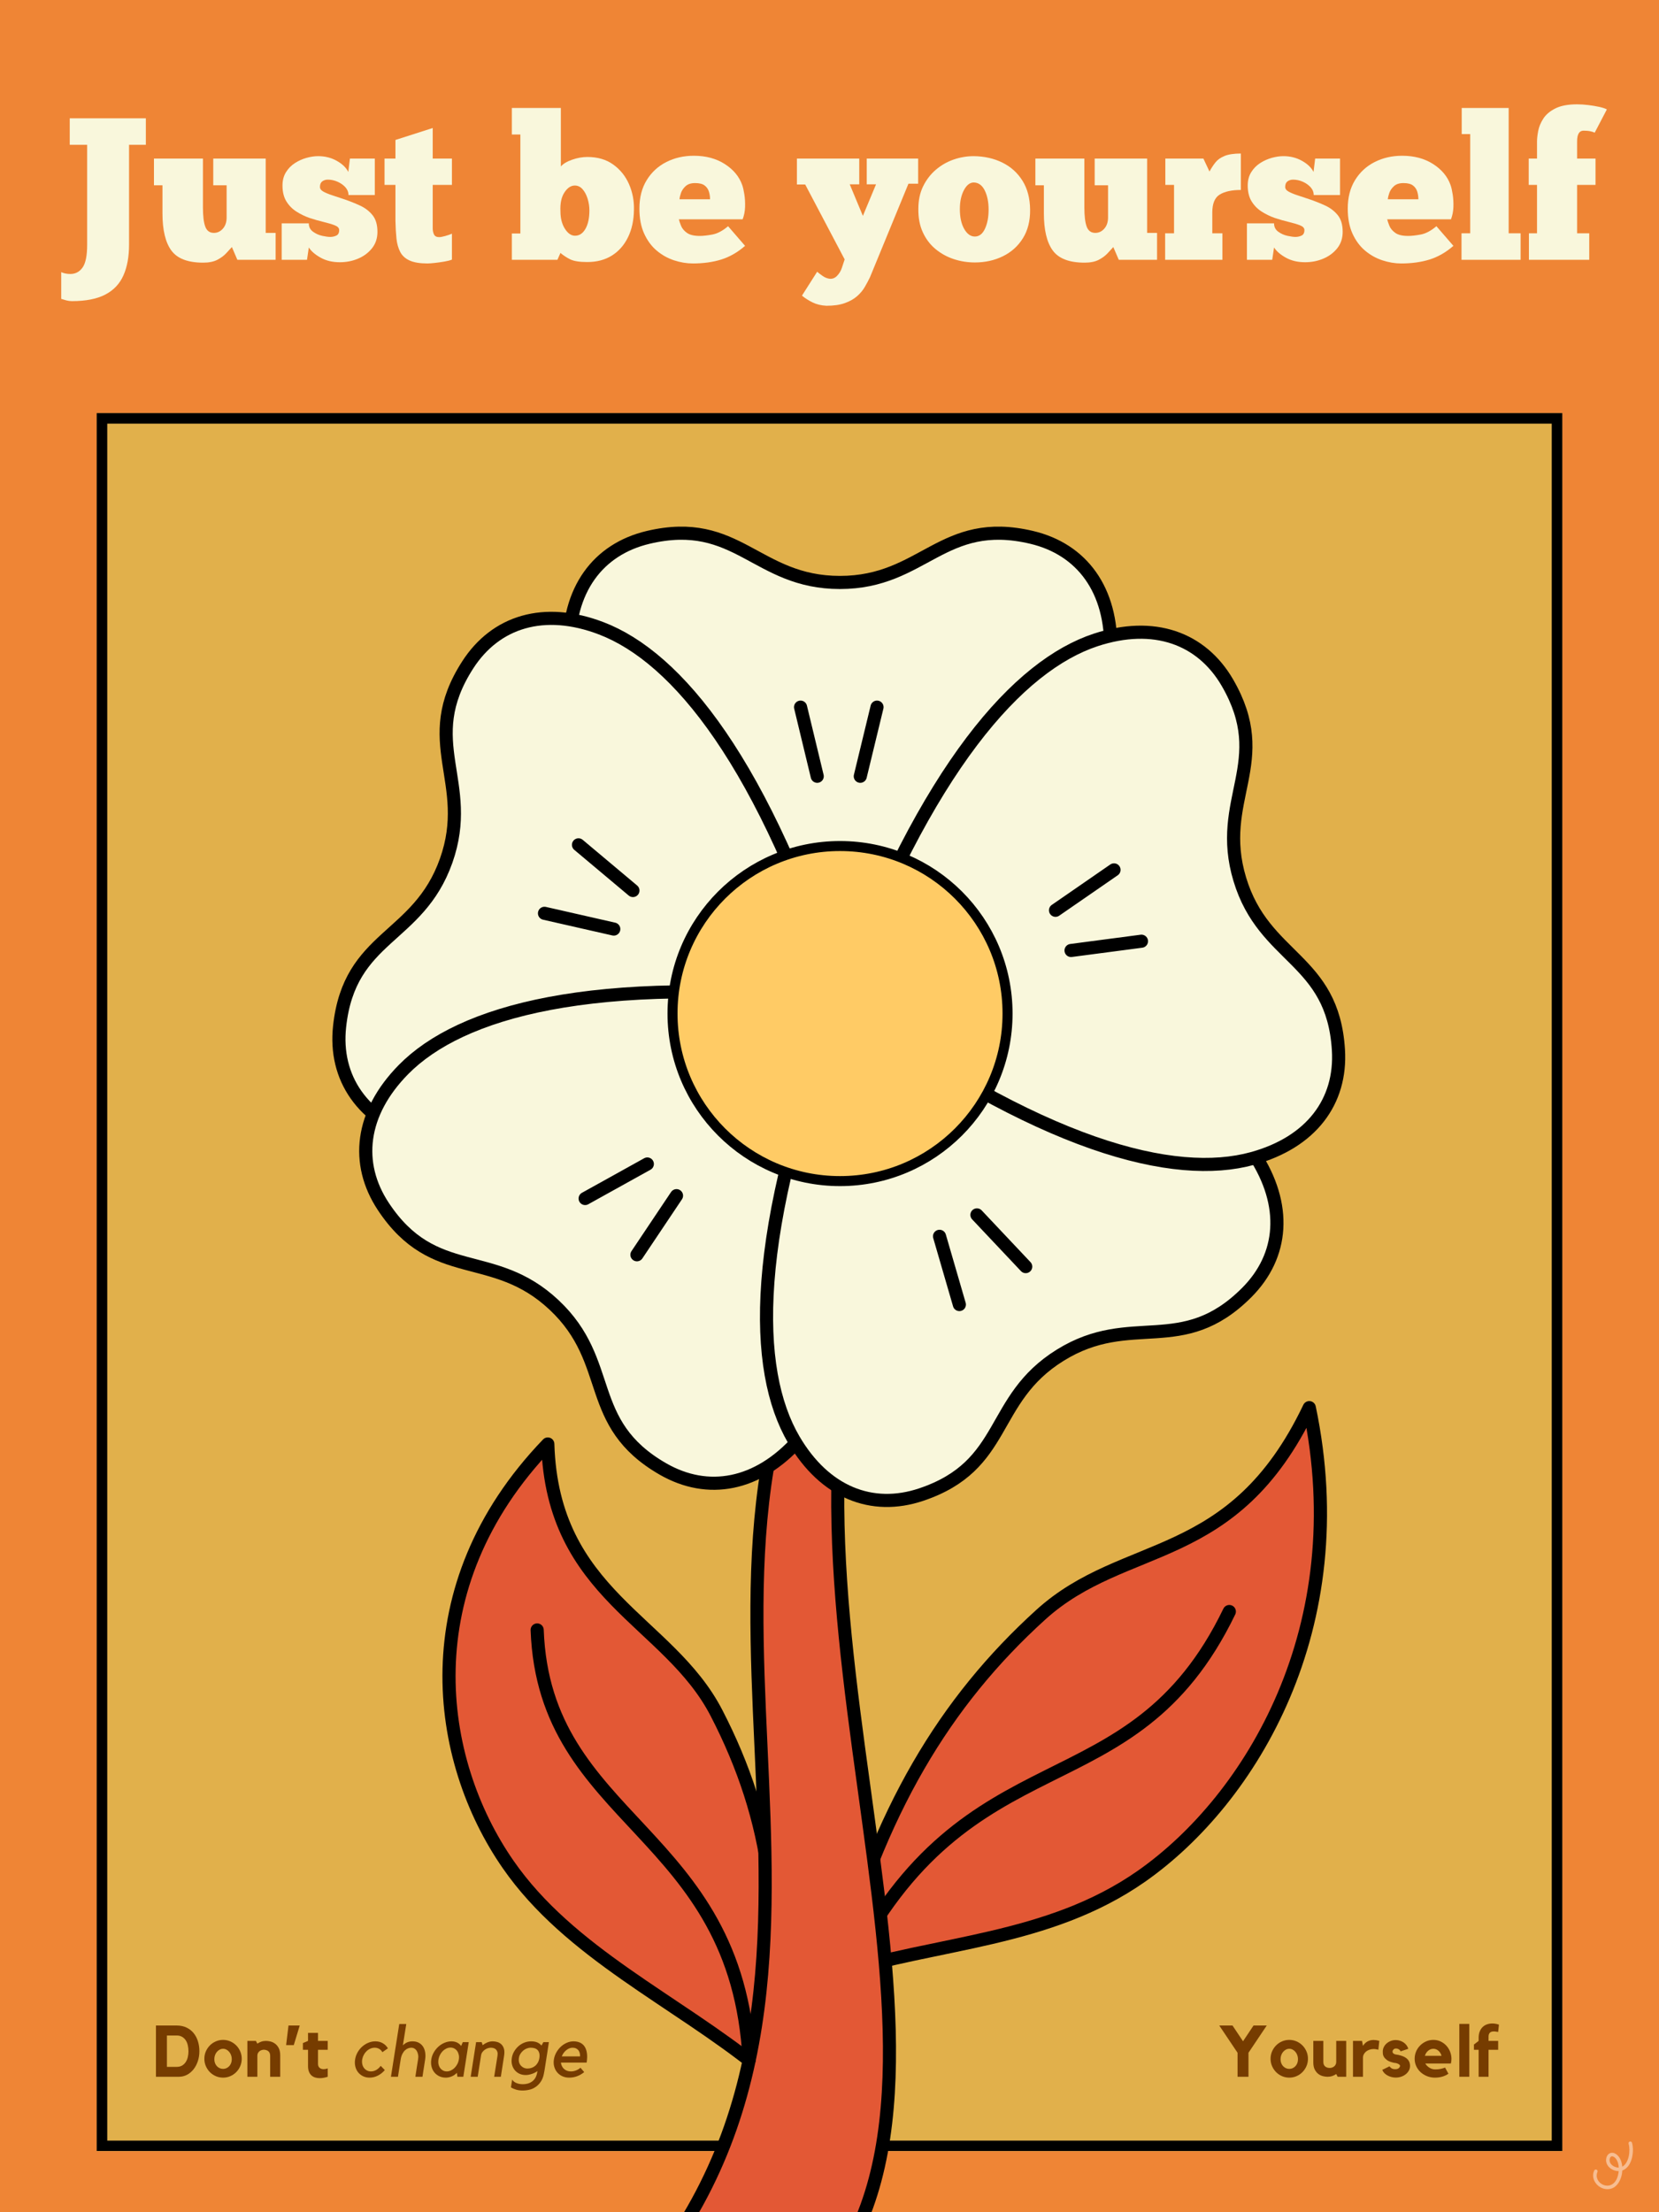 <svg version="1.0" preserveAspectRatio="xMidYMid meet" height="2304" viewBox="0 0 1296 1728" zoomAndPan="magnify" width="1728" xmlns:xlink="http://www.w3.org/1999/xlink" xmlns="http://www.w3.org/2000/svg"><defs><filter id="23c32a6f48" height="100%" width="100%" y="0%" x="0%"><feColorMatrix color-interpolation-filters="sRGB" values="0 0 0 0 1 0 0 0 0 1 0 0 0 0 1 0 0 0 1 0"></feColorMatrix></filter><g></g><clipPath id="c905f1ebad"><path clip-rule="nonzero" d="M 75.535 322.672 L 1220.465 322.672 L 1220.465 1680.359 L 75.535 1680.359 Z M 75.535 322.672"></path></clipPath><clipPath id="d4d21e6c9d"><path clip-rule="nonzero" d="M 75.535 322.672 L 1220.457 322.672 L 1220.457 1680.172 L 75.535 1680.172 Z M 75.535 322.672"></path></clipPath><clipPath id="c2701305e9"><path clip-rule="nonzero" d="M 406 403.477 L 906 403.477 L 906 819 L 406 819 Z M 406 403.477"></path></clipPath><clipPath id="4b3e8a2a2e"><path clip-rule="nonzero" d="M 254.23 444 L 695 444 L 695 934 L 254.23 934 Z M 254.23 444"></path></clipPath><clipPath id="40a54724bb"><path clip-rule="nonzero" d="M 254.23 736 L 710 736 L 710 1197 L 254.23 1197 Z M 254.23 736"></path></clipPath><mask id="dd84b9d4cb"><g filter="url(#23c32a6f48)"><rect fill-opacity="0.5" height="2073.6" y="-172.8" fill="#000000" width="1555.2" x="-129.6"></rect></g></mask><clipPath id="f9f7fe3d74"><path clip-rule="nonzero" d="M 0.277 0.664 L 31.754 0.664 L 31.754 38.184 L 0.277 38.184 Z M 0.277 0.664"></path></clipPath><clipPath id="bf7797eb1b"><rect height="39" y="0" width="32" x="0"></rect></clipPath></defs><rect fill-opacity="1" height="2073.6" y="-172.8" fill="#ffffff" width="1555.2" x="-129.6"></rect><rect fill-opacity="1" height="2073.6" y="-172.8" fill="#ef8535" width="1555.2" x="-129.6"></rect><g clip-path="url(#c905f1ebad)"><path fill-rule="nonzero" fill-opacity="1" d="M 75.535 322.672 L 1220.465 322.672 L 1220.465 1682.273 L 75.535 1682.273 Z M 75.535 322.672" fill="#e1b04b"></path></g><g clip-path="url(#d4d21e6c9d)"><path stroke-miterlimit="4" stroke-opacity="1" stroke-width="22" stroke="#000000" d="M -0.002 0.001 L 1526.56 0.001 L 1526.56 1810.236 L -0.002 1810.236 Z M -0.002 0.001" stroke-linejoin="miter" fill="none" transform="matrix(0.75, 0, 0, 0.75, 75.537, 322.671)" stroke-linecap="butt"></path></g><path fill-rule="evenodd" fill-opacity="1" d="M 812.617 1261.215 C 878.434 1201.469 962.809 1224.152 1022.262 1099.414 C 1058.203 1270.699 977.125 1405.156 891.398 1465.316 C 818.395 1516.52 731.957 1516.461 652.234 1541.973 C 686.469 1414.586 737.613 1329.324 812.617 1261.215" fill="#e35835"></path><path stroke-miterlimit="2.613" stroke-opacity="1" stroke-width="8.224" stroke="#000000" d="M -506.992 -339.858 C -565.418 -380.019 -563.342 -449.808 -670.993 -473.042 C -544.786 -532.567 -425.621 -494.315 -363.166 -438.753 C -310.087 -391.416 -294.241 -324.193 -259.802 -266.907 C -364.873 -270.039 -440.387 -294.089 -506.992 -339.858 Z M -506.992 -339.858" stroke-linejoin="round" fill="none" transform="matrix(-0.29, 1.221, -1.218, -0.289, 252.043, 1782.135)" stroke-linecap="round"></path><path stroke-miterlimit="2.613" stroke-opacity="1" stroke-width="8.224" stroke="#000000" d="M -536.025 -453.884 C -398.655 -423.539 -427.794 -312.471 -263.951 -274.05" stroke-linejoin="round" fill="none" transform="matrix(-0.29, 1.221, -1.218, -0.289, 252.043, 1782.135)" stroke-linecap="round"></path><path fill-rule="evenodd" fill-opacity="1" d="M 559.789 1337.93 C 522.254 1265.277 431.574 1246.07 427.98 1127.758 C 320.215 1239.883 340.426 1374.695 396.93 1456.184 C 444.953 1525.535 527.973 1562.477 593.492 1615.625 C 615.176 1506.09 602.625 1420.773 559.789 1337.93" fill="#e35835"></path><path stroke-miterlimit="2.613" stroke-opacity="1" stroke-width="6.802" stroke="#000000" d="M 204.024 294.491 C 179.139 342.657 119.022 355.391 116.64 433.827 C 45.195 359.493 58.594 270.117 96.054 216.094 C 127.892 170.116 182.931 145.625 226.368 110.39 C 240.743 183.008 232.422 239.569 204.024 294.491 Z M 204.024 294.491" stroke-linejoin="round" fill="none" transform="matrix(1.508, 0, 0, -1.508, 252.043, 1782.135)" stroke-linecap="round"></path><path fill-rule="evenodd" fill-opacity="1" d="M 658.895 1761.629 C 776.617 1570.312 553.543 1176.543 716.344 923.008 C 460.684 1166.762 710.039 1501.375 517.07 1763.457 C 573.812 1764.34 601.68 1762.516 658.895 1761.629" fill="#e35835"></path><path stroke-miterlimit="2.613" stroke-opacity="1" stroke-width="8.169" stroke="#000000" d="M -90.596 312.93 C -260.446 369.252 -524.439 122.977 -750.703 202.865 C -514.952 48.837 -301.569 304.709 -63.091 202.878 C -72.874 247.199 -79.405 268.556 -90.596 312.93 Z M -90.596 312.93" stroke-linejoin="miter" fill="none" transform="matrix(-0.29, 1.222, 1.216, 0.288, 252.043, 1782.135)" stroke-linecap="butt"></path><path stroke-miterlimit="2.613" stroke-opacity="1" stroke-width="6.802" stroke="#000000" d="M 111.134 337.501 C 114.804 237.264 214.649 234.688 220.937 114.728" stroke-linejoin="round" fill="none" transform="matrix(1.508, 0, 0, -1.508, 252.043, 1782.135)" stroke-linecap="round"></path><path fill-rule="nonzero" fill-opacity="1" d="M 656.242 781.066 C 500.219 662.809 446.188 571.246 444.598 508.262 C 443.418 460.477 467.105 428.715 506.406 419.406 C 576.465 402.852 590.664 454.641 656.242 454.641 C 721.82 454.641 736.023 402.852 806.078 419.406 C 845.379 428.715 869.066 460.477 867.828 508.262 C 866.297 571.246 812.266 662.809 656.242 781.066" fill="#f9f7dc"></path><g clip-path="url(#c2701305e9)"><path stroke-miterlimit="2.613" stroke-opacity="1" stroke-width="6.799" stroke="#000000" d="M 267.969 663.671 C 164.531 742.071 128.71 802.774 127.656 844.53 C 126.874 876.21 142.578 897.267 168.633 903.438 C 215.079 914.413 224.493 880.079 267.969 880.079 C 311.444 880.079 320.861 914.413 367.304 903.438 C 393.359 897.267 409.063 876.21 408.242 844.53 C 407.227 802.774 371.406 742.071 267.969 663.671 Z M 267.969 663.671" stroke-linejoin="miter" fill="none" transform="matrix(1.508, 0, 0, -1.508, 252.043, 1782.135)" stroke-linecap="butt"></path></g><path fill-rule="nonzero" fill-opacity="1" d="M 656.242 781.066 C 492.676 888.598 388.328 908.984 328.406 889.422 C 282.977 874.574 260.941 841.695 265.301 801.512 C 273.078 729.98 326.637 733.867 348.555 672.062 C 370.414 610.254 326.402 579.555 365.406 519.043 C 387.266 485.105 425.094 473.379 469.758 490.465 C 528.621 512.973 596.852 594.52 656.242 781.066" fill="#f9f7dc"></path><g clip-path="url(#4b3e8a2a2e)"><path stroke-miterlimit="2.613" stroke-opacity="1" stroke-width="6.799" stroke="#000000" d="M 267.969 663.671 C 159.53 592.382 90.352 578.866 50.626 591.835 C 20.508 601.679 5.899 623.476 8.789 650.116 C 13.945 697.539 49.453 694.962 63.983 735.936 C 78.475 776.913 49.297 797.266 75.155 837.383 C 89.647 859.882 114.726 867.656 144.336 856.329 C 183.361 841.407 228.595 787.344 267.969 663.671 Z M 267.969 663.671" stroke-linejoin="miter" fill="none" transform="matrix(1.508, 0, 0, -1.508, 252.043, 1782.135)" stroke-linecap="butt"></path></g><path fill-rule="nonzero" fill-opacity="1" d="M 656.242 781.066 C 689.062 974.031 665.848 1077.793 623.895 1124.812 C 592.02 1160.457 553.07 1167.41 518.012 1147.32 C 455.617 1111.438 480.656 1063.945 432.871 1019.105 C 385.027 974.207 339.246 1002.254 299.477 942.215 C 277.203 908.57 281.68 869.211 315.266 835.156 C 359.457 790.316 461.566 760.5 656.242 781.066" fill="#f9f7dc"></path><g clip-path="url(#40a54724bb)"><path stroke-miterlimit="2.613" stroke-opacity="1" stroke-width="6.799" stroke="#000000" d="M 267.969 663.671 C 289.727 535.742 274.337 466.952 246.523 435.78 C 225.391 412.149 199.57 407.539 176.327 420.858 C 134.962 444.647 151.562 476.133 119.882 505.86 C 88.163 535.626 57.812 517.032 31.446 556.835 C 16.68 579.141 19.648 605.234 41.914 627.811 C 71.211 657.538 138.906 677.306 267.969 663.671 Z M 267.969 663.671" stroke-linejoin="miter" fill="none" transform="matrix(1.508, 0, 0, -1.508, 252.043, 1782.135)" stroke-linecap="butt"></path></g><path fill-rule="nonzero" fill-opacity="1" d="M 656.242 781.066 C 851.152 799.273 945.367 848.59 979.895 901.266 C 1006.117 941.27 1002.699 980.691 974.238 1009.324 C 923.449 1060.352 884.09 1023.82 828.352 1058.406 C 772.613 1092.992 787.871 1144.492 719.582 1167.352 C 681.285 1180.137 644.457 1165.703 620.242 1124.457 C 588.367 1070.074 586.008 963.777 656.242 781.066" fill="#f9f7dc"></path><path stroke-miterlimit="2.613" stroke-opacity="1" stroke-width="6.799" stroke="#000000" d="M 267.969 663.671 C 397.187 651.603 459.648 618.905 482.538 583.983 C 499.923 557.462 497.657 531.327 478.788 512.345 C 445.117 478.515 419.023 502.734 382.071 479.805 C 345.118 456.876 355.234 422.733 309.961 407.578 C 284.571 399.102 260.155 408.671 244.102 436.016 C 222.97 472.07 221.406 542.538 267.969 663.671 Z M 267.969 663.671" stroke-linejoin="miter" fill="none" transform="matrix(1.508, 0, 0, -1.508, 252.043, 1782.135)" stroke-linecap="butt"></path><path fill-rule="nonzero" fill-opacity="1" d="M 656.242 781.066 C 724.297 597.465 796.297 519.277 856.102 499.539 C 901.531 484.574 938.77 498.066 959.039 532.949 C 995.156 595.227 949.73 623.805 968.699 686.555 C 987.672 749.367 1041.352 748.012 1045.77 819.836 C 1048.246 860.137 1024.676 891.953 978.602 904.68 C 917.852 921.414 814.562 896.195 656.242 781.066" fill="#f9f7dc"></path><path stroke-miterlimit="2.613" stroke-opacity="1" stroke-width="6.799" stroke="#000000" d="M 267.969 663.671 C 313.086 785.392 360.82 837.227 400.468 850.313 C 430.586 860.234 455.274 851.289 468.712 828.163 C 492.656 786.876 462.54 767.929 475.118 726.329 C 487.697 684.686 523.282 685.585 526.211 637.968 C 527.852 611.25 512.226 590.157 481.681 581.72 C 441.406 570.626 372.929 587.345 267.969 663.671 Z M 267.969 663.671" stroke-linejoin="miter" fill="none" transform="matrix(1.508, 0, 0, -1.508, 252.043, 1782.135)" stroke-linecap="butt"></path><path fill-rule="evenodd" fill-opacity="1" d="M 656.301 660.57 C 728.598 660.57 787.223 719.141 787.223 791.434 C 787.223 863.73 728.598 922.359 656.301 922.359 C 584.062 922.359 525.438 863.73 525.438 791.434 C 525.438 719.141 584.062 660.57 656.301 660.57" fill="#ffcb65"></path><path stroke-miterlimit="2.613" stroke-opacity="1" stroke-width="5.188" stroke="#000000" d="M 268.007 743.555 C 315.938 743.555 354.804 704.725 354.804 656.798 C 354.804 608.868 315.938 569.999 268.007 569.999 C 220.116 569.999 181.25 608.868 181.25 656.798 C 181.25 704.725 220.116 743.555 268.007 743.555 Z M 268.007 743.555" stroke-linejoin="miter" fill="none" transform="matrix(1.508, 0, 0, -1.508, 252.043, 1782.135)" stroke-linecap="butt"></path><path stroke-miterlimit="2.613" stroke-opacity="1" stroke-width="6.785" stroke="#000000" d="M 247.577 815.507 L 256.211 779.687 M 287.187 815.507 L 278.516 779.687" stroke-linejoin="round" fill="none" transform="matrix(1.508, 0, 0, -1.508, 252.043, 1782.135)" stroke-linecap="round"></path><path stroke-miterlimit="2.613" stroke-opacity="1" stroke-width="6.785" stroke="#000000" d="M 409.962 731.21 L 379.649 710.272 M 424.179 694.258 L 387.695 689.454" stroke-linejoin="round" fill="none" transform="matrix(1.508, 0, 0, -1.508, 252.043, 1782.135)" stroke-linecap="round"></path><path stroke-miterlimit="2.613" stroke-opacity="1" stroke-width="6.785" stroke="#000000" d="M 364.22 525.702 L 338.944 552.5 M 329.844 506.054 L 319.571 541.406" stroke-linejoin="round" fill="none" transform="matrix(1.508, 0, 0, -1.508, 252.043, 1782.135)" stroke-linecap="round"></path><path stroke-miterlimit="2.613" stroke-opacity="1" stroke-width="6.785" stroke="#000000" d="M 162.811 531.837 L 183.319 562.46 M 135.977 560.976 L 168.203 578.866" stroke-linejoin="round" fill="none" transform="matrix(1.508, 0, 0, -1.508, 252.043, 1782.135)" stroke-linecap="round"></path><path stroke-miterlimit="2.613" stroke-opacity="1" stroke-width="6.785" stroke="#000000" d="M 114.923 708.711 L 150.821 700.548 M 132.538 744.179 L 160.742 720.507" stroke-linejoin="round" fill="none" transform="matrix(1.508, 0, 0, -1.508, 252.043, 1782.135)" stroke-linecap="round"></path><g mask="url(#dd84b9d4cb)"><g transform="matrix(1, 0, 0, 1, 1244, 1672)"><g clip-path="url(#bf7797eb1b)"><g clip-path="url(#f9f7fe3d74)"><path fill-rule="nonzero" fill-opacity="1" d="M 11.715 38.016 C 4.527 38.094 -1.871 30.367 1.387 23.453 C 1.695 22.762 2.512 22.449 3.203 22.762 C 3.895 23.07 4.207 23.883 3.895 24.578 C -0.152 34.629 18.66 42.711 20.523 23.887 C 16.43 23.922 11.973 21.312 10.902 17.25 C 10.098 14.605 11.145 10.848 13.754 9.895 C 15.375 9.242 17.141 9.648 18.59 10.699 C 21.652 12.922 22.984 16.688 23.289 20.461 C 28.539 17.578 29.832 7.891 28.27 2.523 C 28.051 1.797 28.465 1.027 29.191 0.809 C 29.918 0.59 30.684 1 30.906 1.727 C 31.32 3.109 31.574 4.758 31.633 6.488 C 31.68 8.672 31.477 11.074 30.922 13.391 C 29.867 17.805 27.551 21.883 23.316 23.434 C 23.02 30.191 19.098 38.141 11.715 38.016 Z M 15.387 12.332 C 14.309 12.363 13.719 13.203 13.473 14.449 C 12.777 18.457 17.043 21.215 20.578 21.133 C 20.387 17.203 18.617 12.793 15.387 12.332 Z M 15.387 12.332" fill="#fff5ee"></path></g></g></g></g><g fill-opacity="1" fill="#f9f7dc"><g transform="translate(44.673, 202.946)"><g><path d="M 3.156 30.516 L 3.156 9.641 C 5.27 10.586 7.645 11.062 10.281 11.062 C 14.281 11.062 17.469 9.375 19.844 6 C 22.219 2.633 23.406 -3.266 23.406 -11.703 L 23.406 -89.828 L 9.812 -89.828 L 9.812 -110.547 L 69.266 -110.547 L 69.266 -89.828 L 56.141 -89.828 L 56.141 -11.703 C 56.141 -2.422 54.688 5.508 51.781 12.094 C 48.883 18.688 44.164 23.695 37.625 27.125 C 31.094 30.551 22.398 32.266 11.547 32.266 C 10.066 32.266 8.613 32.078 7.188 31.703 C 5.77 31.336 4.426 30.941 3.156 30.516 Z M 3.156 30.516"></path></g></g></g><g fill-opacity="1" fill="#f9f7dc"><g transform="translate(117.894, 202.946)"><g><path d="M 2.375 -79.078 L 40.641 -79.078 L 40.641 -40.953 C 40.641 -34.211 41.242 -29.207 42.453 -25.938 C 43.672 -22.664 45.914 -21.031 49.188 -21.031 C 51.926 -21.031 54.27 -22.133 56.219 -24.344 C 58.164 -26.562 59.141 -29.461 59.141 -33.047 L 59.141 -58.203 L 48.703 -58.203 L 48.703 -79.078 L 89.672 -79.078 L 89.672 -21.031 L 97.422 -21.031 L 97.422 0 L 67.531 0 L 63.25 -9.969 C 62.094 -8.695 60.617 -7.086 58.828 -5.141 C 57.035 -3.191 54.711 -1.477 51.859 0 C 49.016 1.477 45.328 2.219 40.797 2.219 C 28.891 2.219 20.613 -0.941 15.969 -7.266 C 11.332 -13.598 9.016 -23.301 9.016 -36.375 L 9.016 -58.203 L 2.375 -58.203 Z M 2.375 -79.078"></path></g></g></g><g fill-opacity="1" fill="#f9f7dc"><g transform="translate(217.683, 202.946)"><g><path d="M 2.375 0 L 2.375 -28.469 L 23.562 -28.469 C 23.562 -25.727 24.641 -23.566 26.797 -21.984 C 28.961 -20.398 31.363 -19.316 34 -18.734 C 36.633 -18.16 38.742 -17.875 40.328 -17.875 C 41.91 -17.875 43.461 -18.211 44.984 -18.891 C 46.516 -19.578 47.281 -21.031 47.281 -23.25 C 47.281 -24.832 46.117 -26.07 43.797 -26.969 C 41.484 -27.863 38.562 -28.734 35.031 -29.578 C 31.5 -30.422 27.832 -31.473 24.031 -32.734 C 20.445 -33.992 17.047 -35.648 13.828 -37.703 C 10.617 -39.766 8.008 -42.43 6 -45.703 C 4 -48.973 3 -53.082 3 -58.031 C 3 -62.039 3.895 -65.492 5.688 -68.391 C 7.477 -71.297 9.797 -73.672 12.641 -75.516 C 15.492 -77.359 18.523 -78.727 21.734 -79.625 C 24.953 -80.52 27.988 -80.969 30.844 -80.969 C 36.219 -80.969 41.066 -79.754 45.391 -77.328 C 49.711 -74.898 52.719 -72.004 54.406 -68.641 L 55.672 -79.078 L 75.109 -79.078 L 75.109 -50.609 L 54.562 -50.609 C 54.562 -52.816 53.77 -54.816 52.188 -56.609 C 50.602 -58.398 48.57 -59.848 46.094 -60.953 C 43.613 -62.066 41.055 -62.625 38.422 -62.625 C 36.734 -62.625 35.285 -62.176 34.078 -61.281 C 32.867 -60.383 32.266 -58.938 32.266 -56.938 C 32.266 -55.457 33.188 -54.219 35.031 -53.219 C 36.875 -52.219 39.27 -51.238 42.219 -50.281 C 45.176 -49.332 48.344 -48.281 51.719 -47.125 C 55.719 -45.75 59.664 -44.164 63.562 -42.375 C 67.469 -40.582 70.711 -38.102 73.297 -34.938 C 75.879 -31.781 77.172 -27.41 77.172 -21.828 C 77.172 -16.867 75.773 -12.625 72.984 -9.094 C 70.191 -5.562 66.578 -2.848 62.141 -0.953 C 57.711 0.941 52.922 1.891 47.766 1.891 C 42.066 1.891 37.082 0.707 32.812 -1.656 C 28.539 -4.031 25.457 -6.691 23.562 -9.641 L 22.141 0 Z M 2.375 0"></path></g></g></g><g fill-opacity="1" fill="#f9f7dc"><g transform="translate(298.02, 202.946)"><g><path d="M 2.375 -79.078 L 10.906 -79.078 L 10.906 -93.625 L 40.016 -102.953 L 40.016 -79.078 L 55.031 -79.078 L 55.031 -58.516 L 40.016 -58.516 L 40.016 -30.359 C 40.016 -28.566 40.016 -26.695 40.016 -24.75 C 40.016 -22.801 40.352 -21.141 41.031 -19.766 C 41.719 -18.398 43.062 -17.719 45.062 -17.719 C 46.125 -17.719 47.68 -18.004 49.734 -18.578 C 51.785 -19.16 53.551 -19.77 55.031 -20.406 L 55.031 -0.156 C 53.445 0.477 51.391 1.004 48.859 1.422 C 46.328 1.848 43.848 2.191 41.422 2.453 C 39.004 2.711 37.16 2.844 35.891 2.844 C 29.992 2.844 25.359 2.078 21.984 0.547 C 18.609 -0.973 16.156 -3.207 14.625 -6.156 C 13.094 -9.113 12.113 -12.617 11.688 -16.672 C 11.27 -20.734 11.008 -25.297 10.906 -30.359 L 10.906 -58.516 L 2.375 -58.516 Z M 2.375 -79.078"></path></g></g></g><g fill-opacity="1" fill="#f9f7dc"><g transform="translate(355.427, 202.946)"><g></g></g></g><g fill-opacity="1" fill="#f9f7dc"><g transform="translate(394.963, 202.946)"><g><path d="M 4.906 0 L 4.906 -20.562 L 11.547 -20.562 L 11.547 -97.891 L 4.906 -97.891 L 4.906 -118.609 L 43.172 -118.609 L 43.172 -72.906 C 44.961 -75.008 47.883 -76.77 51.938 -78.188 C 56 -79.613 59.984 -80.328 63.891 -80.328 C 71.898 -80.328 78.645 -78.348 84.125 -74.391 C 89.613 -70.441 93.727 -65.305 96.469 -58.984 C 99.207 -52.66 100.473 -45.969 100.266 -38.906 C 100.16 -30.781 98.602 -23.66 95.594 -17.547 C 92.594 -11.43 88.398 -6.688 83.016 -3.312 C 77.641 0.051 71.211 1.734 63.734 1.734 C 57.723 1.734 53.289 1.023 50.438 -0.391 C 47.594 -1.816 45.066 -3.477 42.859 -5.375 L 40.484 0 Z M 65.469 -38.594 C 65.469 -41.75 64.992 -44.828 64.047 -47.828 C 63.098 -50.836 61.781 -53.289 60.094 -55.188 C 58.406 -57.082 56.398 -58.031 54.078 -58.031 C 51.023 -58.031 48.312 -56.211 45.938 -52.578 C 43.562 -48.941 42.535 -44.016 42.859 -37.797 C 42.859 -32.422 44.016 -27.91 46.328 -24.266 C 48.648 -20.629 51.289 -18.812 54.25 -18.812 C 57.613 -18.812 60.32 -20.602 62.375 -24.188 C 64.438 -27.781 65.469 -32.582 65.469 -38.594 Z M 65.469 -38.594"></path></g></g></g><g fill-opacity="1" fill="#f9f7dc"><g transform="translate(498.706, 202.946)"><g><path d="M 70.062 -26.25 L 83.344 -10.906 C 77.539 -5.852 71.344 -2.297 64.75 -0.234 C 58.164 1.816 50.766 2.844 42.547 2.844 C 37.691 2.844 32.785 2.023 27.828 0.391 C 22.879 -1.242 18.375 -3.77 14.312 -7.188 C 10.25 -10.613 6.977 -15.039 4.5 -20.469 C 2.031 -25.906 0.797 -32.422 0.797 -40.016 C 0.797 -48.66 2.691 -56.066 6.484 -62.234 C 10.273 -68.398 15.383 -73.113 21.812 -76.375 C 28.25 -79.645 35.422 -81.281 43.328 -81.281 C 52.711 -81.281 60.773 -79.117 67.516 -74.797 C 74.266 -70.473 78.801 -64.992 81.125 -58.359 C 81.758 -56.566 82.312 -54.141 82.781 -51.078 C 83.258 -48.023 83.445 -44.785 83.344 -41.359 C 83.238 -37.93 82.602 -34.688 81.438 -31.625 L 31.625 -31.625 C 31.945 -30.258 32.523 -28.547 33.359 -26.484 C 34.203 -24.43 35.734 -22.613 37.953 -21.031 C 40.172 -19.445 43.492 -18.656 47.922 -18.656 C 50.66 -18.656 53.977 -19.023 57.875 -19.766 C 61.781 -20.504 65.844 -22.664 70.062 -26.25 Z M 32.109 -47.281 L 55.984 -47.281 C 55.984 -49.281 55.691 -51.254 55.109 -53.203 C 54.535 -55.16 53.43 -56.77 51.797 -58.031 C 50.16 -59.301 47.656 -59.938 44.281 -59.938 C 41.113 -59.938 38.66 -59.145 36.922 -57.562 C 35.18 -55.977 33.969 -54.211 33.281 -52.266 C 32.602 -50.316 32.211 -48.656 32.109 -47.281 Z M 32.109 -47.281"></path></g></g></g><g fill-opacity="1" fill="#f9f7dc"><g transform="translate(584.42, 202.946)"><g></g></g></g><g fill-opacity="1" fill="#f9f7dc"><g transform="translate(623.956, 202.946)"><g><path d="M 60.406 -58.984 L 53.141 -58.984 L 53.141 -79.078 L 93.297 -79.078 L 93.297 -59.453 L 85.719 -59.453 L 55.672 13.594 C 54.504 16.02 53.156 18.551 51.625 21.188 C 50.102 23.82 48.078 26.242 45.547 28.453 C 43.016 30.672 39.82 32.461 35.969 33.828 C 32.125 35.203 27.359 35.891 21.672 35.891 C 17.555 35.68 13.941 34.812 10.828 33.281 C 7.723 31.758 4.957 29.992 2.531 27.984 L 14.391 9.328 C 15.766 10.484 17.211 11.586 18.734 12.641 C 20.266 13.703 21.875 14.391 23.562 14.703 C 25.988 15.129 28.098 14.422 29.891 12.578 C 31.68 10.734 32.945 8.648 33.688 6.328 L 35.891 -0.312 L 5.062 -58.828 L -1.422 -58.828 L -1.422 -79.078 L 47.281 -79.078 L 47.281 -58.984 L 39.844 -58.984 L 50.125 -34.312 Z M 60.406 -58.984"></path></g></g></g><g fill-opacity="1" fill="#f9f7dc"><g transform="translate(715.68, 202.946)"><g><path d="M 45.859 2.062 C 40.172 2.062 34.688 1.191 29.406 -0.547 C 24.133 -2.285 19.391 -4.895 15.172 -8.375 C 10.961 -11.852 7.645 -16.227 5.219 -21.5 C 2.789 -26.781 1.629 -32.895 1.734 -39.844 C 1.734 -46.488 2.973 -52.344 5.453 -57.406 C 7.93 -62.469 11.223 -66.766 15.328 -70.297 C 19.441 -73.828 24.055 -76.488 29.172 -78.281 C 34.285 -80.07 39.582 -80.969 45.062 -80.969 C 53.395 -80.863 60.852 -79.176 67.438 -75.906 C 74.031 -72.633 79.25 -67.914 83.094 -61.75 C 86.945 -55.582 88.926 -48.07 89.031 -39.219 C 89.133 -30.469 87.258 -23.008 83.406 -16.844 C 79.562 -10.676 74.344 -5.984 67.75 -2.766 C 61.164 0.453 53.867 2.062 45.859 2.062 Z M 45.859 -18.188 C 49.234 -18.188 51.867 -20.211 53.766 -24.266 C 55.66 -28.328 56.609 -33.312 56.609 -39.219 C 56.609 -45.125 55.609 -50.102 53.609 -54.156 C 51.609 -58.219 48.758 -60.301 45.062 -60.406 C 42.008 -60.406 39.426 -58.398 37.312 -54.391 C 35.207 -50.391 34.156 -45.488 34.156 -39.688 C 34.156 -33.258 35.285 -28.066 37.547 -24.109 C 39.816 -20.16 42.586 -18.188 45.859 -18.188 Z M 45.859 -18.188"></path></g></g></g><g fill-opacity="1" fill="#f9f7dc"><g transform="translate(806.455, 202.946)"><g><path d="M 2.375 -79.078 L 40.641 -79.078 L 40.641 -40.953 C 40.641 -34.211 41.242 -29.207 42.453 -25.938 C 43.672 -22.664 45.914 -21.031 49.188 -21.031 C 51.926 -21.031 54.27 -22.133 56.219 -24.344 C 58.164 -26.562 59.141 -29.461 59.141 -33.047 L 59.141 -58.203 L 48.703 -58.203 L 48.703 -79.078 L 89.672 -79.078 L 89.672 -21.031 L 97.422 -21.031 L 97.422 0 L 67.531 0 L 63.25 -9.969 C 62.094 -8.695 60.617 -7.086 58.828 -5.141 C 57.035 -3.191 54.711 -1.477 51.859 0 C 49.016 1.477 45.328 2.219 40.797 2.219 C 28.891 2.219 20.613 -0.941 15.969 -7.266 C 11.332 -13.598 9.016 -23.301 9.016 -36.375 L 9.016 -58.203 L 2.375 -58.203 Z M 2.375 -79.078"></path></g></g></g><g fill-opacity="1" fill="#f9f7dc"><g transform="translate(906.244, 202.946)"><g><path d="M 48.703 0 L 3.953 0 L 3.953 -20.719 L 10.906 -20.719 L 10.906 -58.516 L 4.109 -58.516 L 4.109 -79.078 L 33.844 -79.078 L 38.594 -68.953 C 39.957 -71.484 41.484 -73.828 43.172 -75.984 C 44.859 -78.148 47.254 -79.863 50.359 -81.125 C 53.473 -82.395 57.719 -83.031 63.094 -83.031 L 63.094 -54.562 C 56.031 -54.562 50.547 -53.375 46.641 -51 C 42.742 -48.625 40.797 -43.957 40.797 -37 L 40.797 -20.719 L 48.703 -20.719 Z M 48.703 0"></path></g></g></g><g fill-opacity="1" fill="#f9f7dc"><g transform="translate(971.716, 202.946)"><g><path d="M 2.375 0 L 2.375 -28.469 L 23.562 -28.469 C 23.562 -25.727 24.641 -23.566 26.797 -21.984 C 28.961 -20.398 31.363 -19.316 34 -18.734 C 36.633 -18.16 38.742 -17.875 40.328 -17.875 C 41.91 -17.875 43.461 -18.211 44.984 -18.891 C 46.516 -19.578 47.281 -21.031 47.281 -23.25 C 47.281 -24.832 46.117 -26.07 43.797 -26.969 C 41.484 -27.863 38.562 -28.734 35.031 -29.578 C 31.5 -30.422 27.832 -31.473 24.031 -32.734 C 20.445 -33.992 17.047 -35.648 13.828 -37.703 C 10.617 -39.766 8.008 -42.43 6 -45.703 C 4 -48.973 3 -53.082 3 -58.031 C 3 -62.039 3.895 -65.492 5.688 -68.391 C 7.477 -71.297 9.797 -73.672 12.641 -75.516 C 15.492 -77.359 18.523 -78.727 21.734 -79.625 C 24.953 -80.52 27.988 -80.969 30.844 -80.969 C 36.219 -80.969 41.066 -79.754 45.391 -77.328 C 49.711 -74.898 52.719 -72.004 54.406 -68.641 L 55.672 -79.078 L 75.109 -79.078 L 75.109 -50.609 L 54.562 -50.609 C 54.562 -52.816 53.77 -54.816 52.188 -56.609 C 50.602 -58.398 48.57 -59.848 46.094 -60.953 C 43.613 -62.066 41.055 -62.625 38.422 -62.625 C 36.734 -62.625 35.285 -62.176 34.078 -61.281 C 32.867 -60.383 32.266 -58.938 32.266 -56.938 C 32.266 -55.457 33.188 -54.219 35.031 -53.219 C 36.875 -52.219 39.27 -51.238 42.219 -50.281 C 45.176 -49.332 48.344 -48.281 51.719 -47.125 C 55.719 -45.75 59.664 -44.164 63.562 -42.375 C 67.469 -40.582 70.711 -38.102 73.297 -34.938 C 75.879 -31.781 77.172 -27.41 77.172 -21.828 C 77.172 -16.867 75.773 -12.625 72.984 -9.094 C 70.191 -5.562 66.578 -2.848 62.141 -0.953 C 57.711 0.941 52.922 1.891 47.766 1.891 C 42.066 1.891 37.082 0.707 32.812 -1.656 C 28.539 -4.031 25.457 -6.691 23.562 -9.641 L 22.141 0 Z M 2.375 0"></path></g></g></g><g fill-opacity="1" fill="#f9f7dc"><g transform="translate(1052.053, 202.946)"><g><path d="M 70.062 -26.25 L 83.344 -10.906 C 77.539 -5.852 71.344 -2.297 64.75 -0.234 C 58.164 1.816 50.766 2.844 42.547 2.844 C 37.691 2.844 32.785 2.023 27.828 0.391 C 22.879 -1.242 18.375 -3.77 14.312 -7.188 C 10.25 -10.613 6.977 -15.039 4.5 -20.469 C 2.031 -25.906 0.797 -32.422 0.797 -40.016 C 0.797 -48.66 2.691 -56.066 6.484 -62.234 C 10.273 -68.398 15.383 -73.113 21.812 -76.375 C 28.25 -79.645 35.422 -81.281 43.328 -81.281 C 52.711 -81.281 60.773 -79.117 67.516 -74.797 C 74.266 -70.473 78.801 -64.992 81.125 -58.359 C 81.758 -56.566 82.312 -54.141 82.781 -51.078 C 83.258 -48.023 83.445 -44.785 83.344 -41.359 C 83.238 -37.93 82.602 -34.688 81.438 -31.625 L 31.625 -31.625 C 31.945 -30.258 32.523 -28.547 33.359 -26.484 C 34.203 -24.43 35.734 -22.613 37.953 -21.031 C 40.172 -19.445 43.492 -18.656 47.922 -18.656 C 50.66 -18.656 53.977 -19.023 57.875 -19.766 C 61.781 -20.504 65.844 -22.664 70.062 -26.25 Z M 32.109 -47.281 L 55.984 -47.281 C 55.984 -49.281 55.691 -51.254 55.109 -53.203 C 54.535 -55.16 53.43 -56.77 51.797 -58.031 C 50.16 -59.301 47.656 -59.938 44.281 -59.938 C 41.113 -59.938 38.66 -59.145 36.922 -57.562 C 35.18 -55.977 33.969 -54.211 33.281 -52.266 C 32.602 -50.316 32.211 -48.656 32.109 -47.281 Z M 32.109 -47.281"></path></g></g></g><g fill-opacity="1" fill="#f9f7dc"><g transform="translate(1137.768, 202.946)"><g><path d="M 50.125 0 L 3.953 0 L 3.953 -20.719 L 10.75 -20.719 L 10.75 -98.203 L 4.109 -98.203 L 4.109 -118.609 L 40.797 -118.609 L 40.797 -20.719 L 50.125 -20.719 Z M 50.125 0"></path></g></g></g><g fill-opacity="1" fill="#f9f7dc"><g transform="translate(1190.272, 202.946)"><g><path d="M 65 -117.5 L 55.5 -99.312 C 54.664 -99.727 53.535 -100.094 52.109 -100.406 C 50.68 -100.727 48.914 -100.891 46.812 -100.891 C 43.438 -100.891 41.75 -98.098 41.75 -92.516 L 41.75 -79.078 L 56.141 -79.078 L 56.141 -58.516 L 41.75 -58.516 L 41.75 -20.719 L 51.234 -20.719 L 51.234 0 L 4.109 0 L 4.109 -20.719 L 10.438 -20.719 L 10.438 -58.516 L 3.953 -58.516 L 3.953 -79.078 L 10.438 -79.078 L 10.438 -92.516 C 10.438 -94.723 10.75 -97.461 11.375 -100.734 C 12.008 -104.004 13.352 -107.219 15.406 -110.375 C 17.469 -113.539 20.609 -116.176 24.828 -118.281 C 29.047 -120.395 34.688 -121.453 41.75 -121.453 C 44.488 -121.453 47.383 -121.266 50.438 -120.891 C 53.5 -120.523 56.348 -120.051 58.984 -119.469 C 61.617 -118.895 63.625 -118.238 65 -117.5 Z M 65 -117.5"></path></g></g></g><g fill-opacity="1" fill="#763c00"><g transform="translate(119.101, 1622.201)"><g><path d="M 18.859 -40.047 C 21.766 -40.047 24.328 -39.52 26.547 -38.469 C 28.766 -37.414 30.617 -35.984 32.109 -34.172 C 33.598 -32.367 34.727 -30.242 35.5 -27.797 C 36.27 -25.348 36.656 -22.75 36.656 -20 C 36.656 -17.207 36.25 -14.598 35.438 -12.172 C 34.633 -9.742 33.516 -7.625 32.078 -5.812 C 30.648 -4.008 28.957 -2.586 27 -1.547 C 25.039 -0.516 22.91 0 20.609 0 L 2.719 0 L 2.719 -40.047 Z M 18.922 -7.734 C 20.535 -7.734 21.914 -8.062 23.062 -8.719 C 24.219 -9.383 25.172 -10.281 25.922 -11.406 C 26.68 -12.539 27.238 -13.844 27.594 -15.312 C 27.945 -16.781 28.125 -18.32 28.125 -19.938 C 28.125 -21.562 27.953 -23.113 27.609 -24.594 C 27.273 -26.082 26.734 -27.391 25.984 -28.516 C 25.234 -29.648 24.27 -30.555 23.094 -31.234 C 21.926 -31.91 20.535 -32.25 18.922 -32.25 L 11.297 -32.25 L 11.297 -7.734 Z M 18.922 -7.734"></path></g></g></g><g fill-opacity="1" fill="#763c00"><g transform="translate(157.954, 1622.201)"><g><path d="M 16.328 -28.812 C 18.316 -28.812 20.195 -28.422 21.969 -27.641 C 23.738 -26.867 25.281 -25.816 26.594 -24.484 C 27.914 -23.148 28.961 -21.586 29.734 -19.797 C 30.504 -18.004 30.891 -16.094 30.891 -14.062 C 30.891 -12.031 30.504 -10.117 29.734 -8.328 C 28.961 -6.547 27.914 -4.984 26.594 -3.641 C 25.281 -2.305 23.738 -1.254 21.969 -0.484 C 20.195 0.285 18.316 0.672 16.328 0.672 C 14.297 0.672 12.395 0.285 10.625 -0.484 C 8.852 -1.254 7.305 -2.305 5.984 -3.641 C 4.672 -4.984 3.625 -6.547 2.844 -8.328 C 2.07 -10.117 1.688 -12.031 1.688 -14.062 C 1.688 -16.094 2.07 -18.004 2.844 -19.797 C 3.625 -21.586 4.672 -23.148 5.984 -24.484 C 7.305 -25.816 8.852 -26.867 10.625 -27.641 C 12.395 -28.422 14.297 -28.812 16.328 -28.812 Z M 16.328 -6.156 C 17.266 -6.156 18.141 -6.344 18.953 -6.719 C 19.766 -7.094 20.477 -7.609 21.094 -8.266 C 21.719 -8.93 22.207 -9.723 22.562 -10.641 C 22.926 -11.566 23.109 -12.594 23.109 -13.719 C 23.109 -14.852 22.926 -15.91 22.562 -16.891 C 22.207 -17.867 21.719 -18.723 21.094 -19.453 C 20.477 -20.191 19.766 -20.773 18.953 -21.203 C 18.141 -21.641 17.266 -21.859 16.328 -21.859 C 15.379 -21.859 14.488 -21.641 13.656 -21.203 C 12.832 -20.773 12.109 -20.191 11.484 -19.453 C 10.867 -18.723 10.379 -17.867 10.016 -16.891 C 9.66 -15.91 9.484 -14.852 9.484 -13.719 C 9.484 -12.594 9.66 -11.566 10.016 -10.641 C 10.379 -9.723 10.867 -8.93 11.484 -8.266 C 12.109 -7.609 12.832 -7.094 13.656 -6.719 C 14.488 -6.344 15.379 -6.156 16.328 -6.156 Z M 16.328 -6.156"></path></g></g></g><g fill-opacity="1" fill="#763c00"><g transform="translate(190.652, 1622.201)"><g><path d="M 17.109 -28.016 C 18.172 -28.016 19.336 -27.863 20.609 -27.562 C 21.891 -27.258 23.094 -26.691 24.219 -25.859 C 25.352 -25.035 26.305 -23.891 27.078 -22.422 C 27.859 -20.953 28.25 -19.051 28.25 -16.719 L 28.25 0 L 20.391 0 L 20.391 -16.438 C 20.391 -17.301 20.25 -18.035 19.969 -18.641 C 19.688 -19.242 19.305 -19.723 18.828 -20.078 C 18.359 -20.43 17.82 -20.691 17.219 -20.859 C 16.625 -21.035 16.023 -21.125 15.422 -21.125 C 14.93 -21.125 14.395 -21.035 13.812 -20.859 C 13.227 -20.691 12.68 -20.422 12.172 -20.047 C 11.66 -19.672 11.234 -19.18 10.891 -18.578 C 10.555 -17.973 10.391 -17.258 10.391 -16.438 L 10.391 0 L 2.594 0 L 2.594 -28.016 L 9.266 -28.016 L 10.391 -25.875 C 11.297 -26.508 12.312 -27.023 13.438 -27.422 C 14.57 -27.816 15.797 -28.016 17.109 -28.016 Z M 17.109 -28.016"></path></g></g></g><g fill-opacity="1" fill="#763c00"><g transform="translate(221.486, 1622.201)"><g><path d="M 3.891 -40.047 L 12.656 -40.047 L 8.016 -24.734 L 2.031 -24.734 Z M 3.891 -40.047"></path></g></g></g><g fill-opacity="1" fill="#763c00"><g transform="translate(235.548, 1622.201)"><g><path d="M 12.875 -10.047 C 12.875 -8.734 13.281 -7.719 14.094 -7 C 14.906 -6.289 15.969 -5.938 17.281 -5.938 C 18.332 -5.938 19.391 -6.141 20.453 -6.547 L 20.453 0 C 19.504 0.301 18.504 0.555 17.453 0.766 C 16.398 0.973 15.348 1.078 14.297 1.078 C 13.086 1.078 11.938 0.926 10.844 0.625 C 9.75 0.32 8.77 -0.191 7.906 -0.922 C 7.039 -1.66 6.352 -2.641 5.844 -3.859 C 5.332 -5.086 5.078 -6.609 5.078 -8.422 L 5.078 -21.062 L 1.078 -21.062 L 1.078 -26.328 L 5.078 -28.016 L 5.078 -34.281 L 12.875 -34.281 L 12.875 -28.016 L 20.453 -28.016 L 20.453 -21.062 L 12.875 -21.062 Z M 12.875 -10.047"></path></g></g></g><g fill-opacity="1" fill="#763c00"><g transform="translate(257.459, 1622.201)"><g></g></g></g><g fill-opacity="1" fill="#763c00"><g transform="translate(273.273, 1622.201)"><g><path d="M 15.484 0.672 C 13.598 0.672 11.891 0.305 10.359 -0.422 C 8.836 -1.16 7.555 -2.164 6.516 -3.438 C 5.484 -4.719 4.75 -6.223 4.312 -7.953 C 3.883 -9.691 3.82 -11.539 4.125 -13.5 C 4.426 -15.457 5.066 -17.301 6.047 -19.031 C 7.023 -20.77 8.227 -22.273 9.656 -23.547 C 11.094 -24.828 12.691 -25.832 14.453 -26.562 C 16.223 -27.301 18.051 -27.672 19.938 -27.672 C 22.125 -27.672 24.062 -27.18 25.75 -26.203 C 27.445 -25.223 28.785 -23.891 29.766 -22.203 L 25.422 -19.203 C 24.859 -20.297 24.047 -21.148 22.984 -21.766 C 21.93 -22.391 20.75 -22.703 19.438 -22.703 C 18.301 -22.703 17.188 -22.469 16.094 -22 C 15 -21.531 14.008 -20.879 13.125 -20.047 C 12.25 -19.223 11.508 -18.242 10.906 -17.109 C 10.301 -15.984 9.883 -14.781 9.656 -13.5 C 9.469 -12.219 9.492 -11.008 9.734 -9.875 C 9.984 -8.75 10.414 -7.766 11.031 -6.922 C 11.656 -6.078 12.438 -5.41 13.375 -4.922 C 14.32 -4.43 15.363 -4.188 16.5 -4.188 C 17.969 -4.188 19.367 -4.578 20.703 -5.359 C 22.035 -6.148 23.176 -7.207 24.125 -8.531 L 27.344 -5.25 C 25.832 -3.445 24.039 -2.008 21.969 -0.938 C 19.895 0.133 17.734 0.672 15.484 0.672 Z M 15.484 0.672"></path></g></g></g><g fill-opacity="1" fill="#763c00"><g transform="translate(302.243, 1622.201)"><g><path d="M 8.641 0 L 3.156 0 L 9.656 -41.234 L 15.141 -41.234 L 12.484 -24.578 C 13.691 -25.703 14.883 -26.5 16.062 -26.969 C 17.25 -27.438 18.578 -27.672 20.047 -27.672 C 21.93 -27.672 23.562 -27.301 24.938 -26.562 C 26.312 -25.832 27.41 -24.828 28.234 -23.547 C 29.066 -22.273 29.625 -20.77 29.906 -19.031 C 30.188 -17.301 30.176 -15.457 29.875 -13.5 C 29.57 -11.5 29.289 -9.68 29.031 -8.047 C 28.77 -6.41 28.547 -4.988 28.359 -3.781 C 28.129 -2.383 27.941 -1.125 27.797 0 L 22.25 0 C 22.477 -1.539 22.707 -3.082 22.938 -4.625 C 23.125 -5.945 23.348 -7.398 23.609 -8.984 C 23.867 -10.566 24.113 -12.07 24.344 -13.5 C 24.57 -14.781 24.594 -15.984 24.406 -17.109 C 24.219 -18.242 23.883 -19.223 23.406 -20.047 C 22.938 -20.879 22.328 -21.531 21.578 -22 C 20.828 -22.469 19.977 -22.703 19.031 -22.703 C 18.238 -22.703 17.422 -22.539 16.578 -22.219 C 15.734 -21.906 14.922 -21.391 14.141 -20.672 C 13.367 -19.953 12.68 -19.008 12.078 -17.844 C 11.484 -16.676 11.051 -15.266 10.781 -13.609 Z M 8.641 0"></path></g></g></g><g fill-opacity="1" fill="#763c00"><g transform="translate(333.134, 1622.201)"><g><path d="M 33.047 -27.062 L 28.812 0 L 24.172 0 L 23.781 -3.109 C 22.645 -1.867 21.297 -0.926 19.734 -0.281 C 18.172 0.352 16.641 0.672 15.141 0.672 C 13.254 0.672 11.547 0.305 10.016 -0.422 C 8.492 -1.16 7.211 -2.164 6.172 -3.438 C 5.141 -4.719 4.406 -6.223 3.969 -7.953 C 3.539 -9.691 3.477 -11.539 3.781 -13.5 C 4.082 -15.457 4.734 -17.301 5.734 -19.031 C 6.734 -20.77 7.945 -22.273 9.375 -23.547 C 10.801 -24.828 12.391 -25.832 14.141 -26.562 C 15.898 -27.301 17.719 -27.672 19.594 -27.672 C 21.102 -27.672 22.504 -27.379 23.797 -26.797 C 25.098 -26.211 26.203 -25.301 27.109 -24.062 L 28.406 -27.062 Z M 15.875 -4.188 C 16.969 -4.188 18.039 -4.43 19.094 -4.922 C 20.145 -5.41 21.094 -6.078 21.938 -6.922 C 22.789 -7.766 23.516 -8.75 24.109 -9.875 C 24.711 -11.008 25.113 -12.219 25.312 -13.5 C 25.531 -14.781 25.516 -15.984 25.266 -17.109 C 25.023 -18.242 24.613 -19.234 24.031 -20.078 C 23.445 -20.922 22.703 -21.586 21.797 -22.078 C 20.898 -22.566 19.906 -22.812 18.812 -22.812 C 17.719 -22.812 16.645 -22.566 15.594 -22.078 C 14.539 -21.586 13.586 -20.922 12.734 -20.078 C 11.891 -19.234 11.176 -18.242 10.594 -17.109 C 10.008 -15.984 9.602 -14.781 9.375 -13.5 C 9.188 -12.219 9.203 -11.008 9.422 -9.875 C 9.648 -8.75 10.066 -7.766 10.672 -6.922 C 11.273 -6.078 12.02 -5.41 12.906 -4.922 C 13.789 -4.43 14.781 -4.188 15.875 -4.188 Z M 15.875 -4.188"></path></g></g></g><g fill-opacity="1" fill="#763c00"><g transform="translate(364.646, 1622.201)"><g><path d="M 8.531 0 L 3.047 0 L 7.281 -27.062 L 11.641 -27.062 L 12.422 -24.688 C 13.484 -25.551 14.691 -26.266 16.047 -26.828 C 17.398 -27.391 18.828 -27.672 20.328 -27.672 C 21.305 -27.672 22.391 -27.52 23.578 -27.219 C 24.766 -26.926 25.836 -26.363 26.797 -25.531 C 27.766 -24.695 28.488 -23.547 28.969 -22.078 C 29.457 -20.609 29.516 -18.707 29.141 -16.375 L 26.609 0 L 21.406 0 L 24 -16.438 C 24.188 -17.602 24.156 -18.586 23.906 -19.391 C 23.664 -20.203 23.289 -20.852 22.781 -21.344 C 22.281 -21.832 21.68 -22.18 20.984 -22.391 C 20.285 -22.598 19.539 -22.703 18.75 -22.703 C 18.145 -22.703 17.438 -22.586 16.625 -22.359 C 15.82 -22.141 15.039 -21.773 14.281 -21.266 C 13.531 -20.754 12.852 -20.113 12.25 -19.344 C 11.656 -18.57 11.281 -17.625 11.125 -16.5 Z M 8.531 0"></path></g></g></g><g fill-opacity="1" fill="#763c00"><g transform="translate(395.085, 1622.201)"><g><path d="M 15.641 -1.359 C 13.766 -1.359 12.094 -1.707 10.625 -2.406 C 9.156 -3.102 7.93 -4.062 6.953 -5.281 C 5.973 -6.5 5.285 -7.91 4.891 -9.516 C 4.492 -11.117 4.445 -12.82 4.75 -14.625 C 5.008 -16.438 5.598 -18.129 6.516 -19.703 C 7.441 -21.285 8.57 -22.672 9.906 -23.859 C 11.25 -25.047 12.766 -25.977 14.453 -26.656 C 16.148 -27.332 17.941 -27.672 19.828 -27.672 C 21.711 -27.672 23.312 -27.391 24.625 -26.828 C 25.945 -26.266 27.039 -25.457 27.906 -24.406 L 29.422 -27.062 L 33.719 -27.062 C 33.688 -26.945 33.66 -26.801 33.641 -26.625 C 33.617 -26.457 33.566 -26.129 33.484 -25.641 C 33.41 -25.148 33.305 -24.453 33.172 -23.547 C 33.047 -22.648 32.859 -21.41 32.609 -19.828 C 32.367 -18.242 32.062 -16.266 31.688 -13.891 C 31.312 -11.523 30.859 -8.645 30.328 -5.25 C 30.141 -4.125 29.93 -3.023 29.703 -1.953 C 29.484 -0.879 29.176 0.156 28.781 1.156 C 28.383 2.156 27.875 3.113 27.25 4.031 C 26.633 4.957 25.852 5.852 24.906 6.719 C 23.133 8.301 21.25 9.363 19.25 9.906 C 17.258 10.457 15.211 10.734 13.109 10.734 C 11.297 10.734 9.625 10.504 8.094 10.047 C 6.57 9.598 5.227 9 4.062 8.25 L 5.031 2.141 C 5.594 3.234 6.625 4.117 8.125 4.797 C 9.633 5.473 11.406 5.812 13.438 5.812 C 14.801 5.812 16.094 5.633 17.312 5.281 C 18.531 4.926 19.641 4.379 20.641 3.641 C 21.641 2.91 22.477 1.961 23.156 0.797 C 23.832 -0.367 24.305 -1.766 24.578 -3.391 L 24.734 -4.469 C 24.211 -4.051 23.594 -3.656 22.875 -3.281 C 22.156 -2.906 21.379 -2.57 20.547 -2.281 C 19.723 -2 18.891 -1.773 18.047 -1.609 C 17.203 -1.441 16.398 -1.359 15.641 -1.359 Z M 19.547 -22.703 C 18.453 -22.703 17.383 -22.492 16.344 -22.078 C 15.312 -21.672 14.367 -21.098 13.516 -20.359 C 12.672 -19.629 11.957 -18.773 11.375 -17.797 C 10.789 -16.816 10.426 -15.758 10.281 -14.625 C 10.094 -13.5 10.129 -12.438 10.391 -11.438 C 10.648 -10.438 11.094 -9.566 11.719 -8.828 C 12.344 -8.098 13.102 -7.516 14 -7.078 C 14.906 -6.648 15.906 -6.438 17 -6.438 C 18.094 -6.438 19.145 -6.602 20.156 -6.938 C 21.176 -7.281 22.098 -7.789 22.922 -8.469 C 23.754 -9.145 24.461 -9.992 25.047 -11.016 C 25.629 -12.035 26.035 -13.238 26.266 -14.625 C 26.492 -16.094 26.473 -17.344 26.203 -18.375 C 25.941 -19.414 25.5 -20.254 24.875 -20.891 C 24.258 -21.535 23.488 -22 22.562 -22.281 C 21.645 -22.562 20.641 -22.703 19.547 -22.703 Z M 19.547 -22.703"></path></g></g></g><g fill-opacity="1" fill="#763c00"><g transform="translate(428.742, 1622.201)"><g><path d="M 15.875 0.672 C 13.914 0.672 12.133 0.305 10.531 -0.422 C 8.938 -1.16 7.602 -2.164 6.531 -3.438 C 5.457 -4.719 4.68 -6.223 4.203 -7.953 C 3.734 -9.691 3.648 -11.539 3.953 -13.5 C 4.254 -15.457 4.895 -17.301 5.875 -19.031 C 6.852 -20.77 8.035 -22.273 9.422 -23.547 C 10.816 -24.828 12.363 -25.832 14.062 -26.562 C 15.758 -27.301 17.508 -27.672 19.312 -27.672 C 21.156 -27.672 22.812 -27.348 24.281 -26.703 C 25.75 -26.066 26.945 -25.07 27.875 -23.719 C 28.801 -22.363 29.422 -20.641 29.734 -18.547 C 30.055 -16.461 29.992 -13.973 29.547 -11.078 L 9.438 -11.078 C 9.551 -10.098 9.812 -9.18 10.219 -8.328 C 10.633 -7.484 11.18 -6.75 11.859 -6.125 C 12.535 -5.508 13.328 -5.031 14.234 -4.688 C 15.141 -4.352 16.117 -4.188 17.172 -4.188 C 18.598 -4.188 19.969 -4.445 21.281 -4.969 C 22.602 -5.5 23.754 -6.195 24.734 -7.062 L 27.625 -3.672 C 26.082 -2.348 24.301 -1.289 22.281 -0.5 C 20.27 0.281 18.133 0.672 15.875 0.672 Z M 18.531 -22.703 C 17.664 -22.703 16.816 -22.531 15.984 -22.188 C 15.16 -21.852 14.367 -21.383 13.609 -20.781 C 12.859 -20.176 12.18 -19.457 11.578 -18.625 C 10.973 -17.801 10.484 -16.898 10.109 -15.922 L 24.406 -15.922 C 24.438 -16.828 24.348 -17.691 24.141 -18.516 C 23.941 -19.348 23.598 -20.078 23.109 -20.703 C 22.617 -21.328 21.992 -21.816 21.234 -22.172 C 20.484 -22.523 19.582 -22.703 18.531 -22.703 Z M 18.531 -22.703"></path></g></g></g><g fill-opacity="1" fill="#763c00"><g transform="translate(951.457, 1622.201)"><g><path d="M 27.797 -40.047 L 38.125 -40.047 L 23.844 -18.75 L 23.844 0 L 15.312 0 L 15.312 -18.75 L 1.016 -40.047 L 11.359 -40.047 L 19.594 -27.734 Z M 27.797 -40.047"></path></g></g></g><g fill-opacity="1" fill="#763c00"><g transform="translate(990.874, 1622.201)"><g><path d="M 16.328 -28.812 C 18.316 -28.812 20.195 -28.422 21.969 -27.641 C 23.738 -26.867 25.281 -25.816 26.594 -24.484 C 27.914 -23.148 28.961 -21.586 29.734 -19.797 C 30.504 -18.004 30.891 -16.094 30.891 -14.062 C 30.891 -12.031 30.504 -10.117 29.734 -8.328 C 28.961 -6.547 27.914 -4.984 26.594 -3.641 C 25.281 -2.305 23.738 -1.254 21.969 -0.484 C 20.195 0.285 18.316 0.672 16.328 0.672 C 14.297 0.672 12.395 0.285 10.625 -0.484 C 8.852 -1.254 7.305 -2.305 5.984 -3.641 C 4.672 -4.984 3.625 -6.547 2.844 -8.328 C 2.07 -10.117 1.688 -12.031 1.688 -14.062 C 1.688 -16.094 2.07 -18.004 2.844 -19.797 C 3.625 -21.586 4.672 -23.148 5.984 -24.484 C 7.305 -25.816 8.852 -26.867 10.625 -27.641 C 12.395 -28.422 14.297 -28.812 16.328 -28.812 Z M 16.328 -6.156 C 17.266 -6.156 18.141 -6.344 18.953 -6.719 C 19.766 -7.094 20.477 -7.609 21.094 -8.266 C 21.719 -8.93 22.207 -9.723 22.562 -10.641 C 22.926 -11.566 23.109 -12.594 23.109 -13.719 C 23.109 -14.852 22.926 -15.91 22.562 -16.891 C 22.207 -17.867 21.719 -18.723 21.094 -19.453 C 20.477 -20.191 19.766 -20.773 18.953 -21.203 C 18.141 -21.641 17.266 -21.859 16.328 -21.859 C 15.379 -21.859 14.488 -21.641 13.656 -21.203 C 12.832 -20.773 12.109 -20.191 11.484 -19.453 C 10.867 -18.723 10.379 -17.867 10.016 -16.891 C 9.66 -15.91 9.484 -14.852 9.484 -13.719 C 9.484 -12.594 9.66 -11.566 10.016 -10.641 C 10.379 -9.723 10.867 -8.93 11.484 -8.266 C 12.109 -7.609 12.832 -7.094 13.656 -6.719 C 14.488 -6.344 15.379 -6.156 16.328 -6.156 Z M 16.328 -6.156"></path></g></g></g><g fill-opacity="1" fill="#763c00"><g transform="translate(1023.572, 1622.201)"><g><path d="M 20.281 -28.016 L 28.078 -28.016 L 28.078 0 L 21.406 0 L 20.281 -2.141 C 19.375 -1.504 18.348 -0.988 17.203 -0.594 C 16.055 -0.195 14.82 0 13.5 0 C 12.477 0 11.316 -0.148 10.016 -0.453 C 8.723 -0.754 7.508 -1.316 6.375 -2.141 C 5.25 -2.973 4.301 -4.125 3.531 -5.594 C 2.758 -7.062 2.375 -8.961 2.375 -11.297 L 2.375 -28.016 L 10.219 -28.016 L 10.219 -11.578 C 10.219 -10.711 10.359 -9.977 10.641 -9.375 C 10.93 -8.77 11.312 -8.289 11.781 -7.938 C 12.25 -7.582 12.785 -7.316 13.391 -7.141 C 13.992 -6.973 14.613 -6.891 15.25 -6.891 C 15.738 -6.891 16.273 -6.973 16.859 -7.141 C 17.441 -7.316 17.988 -7.594 18.5 -7.969 C 19.008 -8.344 19.43 -8.832 19.766 -9.438 C 20.109 -10.039 20.281 -10.754 20.281 -11.578 Z M 20.281 -28.016"></path></g></g></g><g fill-opacity="1" fill="#763c00"><g transform="translate(1054.519, 1622.201)"><g><path d="M 10.219 -24.125 C 10.594 -24.719 11.023 -25.285 11.516 -25.828 C 12.004 -26.379 12.586 -26.867 13.266 -27.297 C 13.953 -27.734 14.727 -28.082 15.594 -28.344 C 16.457 -28.613 17.438 -28.75 18.531 -28.75 C 19.812 -28.75 21.297 -28.523 22.984 -28.078 L 22.25 -21.125 C 21.844 -21.195 21.43 -21.289 21.016 -21.406 C 20.672 -21.477 20.289 -21.539 19.875 -21.594 C 19.469 -21.656 19.094 -21.688 18.75 -21.688 C 17.551 -21.688 16.43 -21.516 15.391 -21.172 C 14.359 -20.836 13.461 -20.367 12.703 -19.766 C 11.953 -19.16 11.348 -18.438 10.891 -17.594 C 10.441 -16.75 10.219 -15.836 10.219 -14.859 L 10.219 0 L 2.422 0 L 2.422 -28.016 L 9.484 -28.016 Z M 10.219 -24.125"></path></g></g></g><g fill-opacity="1" fill="#763c00"><g transform="translate(1078.068, 1622.201)"><g><path d="M 20.328 -14.688 C 22.398 -13.219 23.438 -11.129 23.438 -8.422 C 23.438 -7.172 23.145 -6 22.562 -4.906 C 21.977 -3.82 21.176 -2.863 20.156 -2.031 C 19.145 -1.207 17.961 -0.555 16.609 -0.078 C 15.254 0.391 13.801 0.625 12.25 0.625 C 11.082 0.625 9.941 0.473 8.828 0.172 C 7.723 -0.129 6.695 -0.539 5.75 -1.062 C 4.812 -1.594 3.992 -2.223 3.297 -2.953 C 2.609 -3.691 2.094 -4.516 1.75 -5.422 C 2.613 -5.836 3.57 -6.297 4.625 -6.797 C 5.688 -7.305 6.613 -7.77 7.406 -8.188 C 7.738 -7.625 8.258 -7.109 8.969 -6.641 C 9.688 -6.172 10.672 -5.938 11.922 -5.938 C 13.203 -5.938 14.141 -6.234 14.734 -6.828 C 15.336 -7.43 15.641 -8 15.641 -8.531 C 15.641 -8.906 15.43 -9.25 15.016 -9.562 C 14.609 -9.883 14.141 -10.145 13.609 -10.344 C 12.859 -10.633 12.238 -10.789 11.75 -10.812 C 11.258 -10.832 10.691 -10.938 10.047 -11.125 C 8.016 -11.613 6.461 -12.266 5.391 -13.078 C 4.316 -13.891 3.535 -14.707 3.047 -15.531 C 2.555 -16.363 2.281 -17.156 2.219 -17.906 C 2.164 -18.656 2.141 -19.258 2.141 -19.719 C 2.141 -20.914 2.406 -22.062 2.938 -23.156 C 3.469 -24.25 4.191 -25.195 5.109 -26 C 6.035 -26.812 7.109 -27.461 8.328 -27.953 C 9.555 -28.441 10.863 -28.688 12.25 -28.688 C 13.426 -28.688 14.539 -28.516 15.594 -28.172 C 16.645 -27.836 17.602 -27.367 18.469 -26.766 C 19.332 -26.172 20.078 -25.457 20.703 -24.625 C 21.328 -23.801 21.785 -22.879 22.078 -21.859 L 16.047 -19.828 C 15.816 -20.504 15.352 -21.047 14.656 -21.453 C 13.957 -21.867 13.211 -22.078 12.422 -22.078 C 11.629 -22.078 10.988 -21.812 10.5 -21.281 C 10.008 -20.758 9.766 -20.238 9.766 -19.719 C 9.766 -19.07 10 -18.566 10.469 -18.203 C 10.945 -17.848 11.469 -17.598 12.031 -17.453 C 12.445 -17.379 12.852 -17.312 13.25 -17.25 C 13.645 -17.195 14.031 -17.133 14.406 -17.062 C 15.719 -16.758 16.852 -16.422 17.812 -16.047 C 18.781 -15.672 19.617 -15.219 20.328 -14.688 Z M 20.328 -14.688"></path></g></g></g><g fill-opacity="1" fill="#763c00"><g transform="translate(1103.368, 1622.201)"><g><path d="M 16.375 -28.812 C 18.488 -28.812 20.41 -28.383 22.141 -27.531 C 23.867 -26.688 25.352 -25.578 26.594 -24.203 C 27.844 -22.828 28.805 -21.242 29.484 -19.453 C 30.16 -17.672 30.5 -15.836 30.5 -13.953 C 30.5 -12.816 30.348 -11.613 30.047 -10.344 L 10.047 -10.344 C 10.805 -9.062 11.879 -7.977 13.266 -7.094 C 14.66 -6.207 16.172 -5.766 17.797 -5.766 C 19.41 -5.766 20.828 -5.895 22.047 -6.156 C 23.273 -6.414 24.438 -6.754 25.531 -7.172 L 28.125 -2.375 C 26.738 -1.395 25.148 -0.641 23.359 -0.109 C 21.566 0.41 19.656 0.672 17.625 0.672 C 15.406 0.672 13.332 0.285 11.406 -0.484 C 9.488 -1.254 7.812 -2.297 6.375 -3.609 C 4.945 -4.93 3.816 -6.492 2.984 -8.297 C 2.16 -10.109 1.75 -12.031 1.75 -14.062 C 1.75 -16.062 2.125 -17.953 2.875 -19.734 C 3.633 -21.523 4.68 -23.086 6.016 -24.422 C 7.348 -25.766 8.898 -26.832 10.672 -27.625 C 12.441 -28.414 14.344 -28.812 16.375 -28.812 Z M 22.766 -16.375 C 22.305 -18 21.492 -19.316 20.328 -20.328 C 19.16 -21.348 17.844 -21.859 16.375 -21.859 C 14.875 -21.859 13.508 -21.348 12.281 -20.328 C 11.062 -19.316 10.223 -18 9.766 -16.375 Z M 22.766 -16.375"></path></g></g></g><g fill-opacity="1" fill="#763c00"><g transform="translate(1137.252, 1622.201)"><g><path d="M 2.766 -41.297 L 10.562 -41.297 L 10.562 0 L 2.766 0 Z M 2.766 -41.297"></path></g></g></g><g fill-opacity="1" fill="#763c00"><g transform="translate(1150.354, 1622.201)"><g><path d="M 4.75 -30.391 C 4.75 -32.348 5.039 -34.031 5.625 -35.438 C 6.207 -36.852 6.988 -38.02 7.969 -38.938 C 8.945 -39.863 10.078 -40.539 11.359 -40.969 C 12.641 -41.406 13.992 -41.625 15.422 -41.625 C 16.285 -41.625 17.148 -41.547 18.016 -41.391 C 18.879 -41.242 19.742 -41.02 20.609 -40.719 L 20 -35.016 L 18.125 -35.297 C 17.82 -35.336 17.551 -35.367 17.312 -35.391 C 17.07 -35.41 16.836 -35.422 16.609 -35.422 C 15.172 -35.422 14.125 -35.07 13.469 -34.375 C 12.812 -33.676 12.484 -32.664 12.484 -31.344 L 12.484 -28.016 L 20 -28.016 L 20 -21.062 L 12.484 -21.062 L 12.484 0 L 4.75 0 L 4.75 -21.062 L 1.078 -21.062 L 1.078 -25.188 L 4.75 -28.016 Z M 4.75 -30.391"></path></g></g></g></svg>